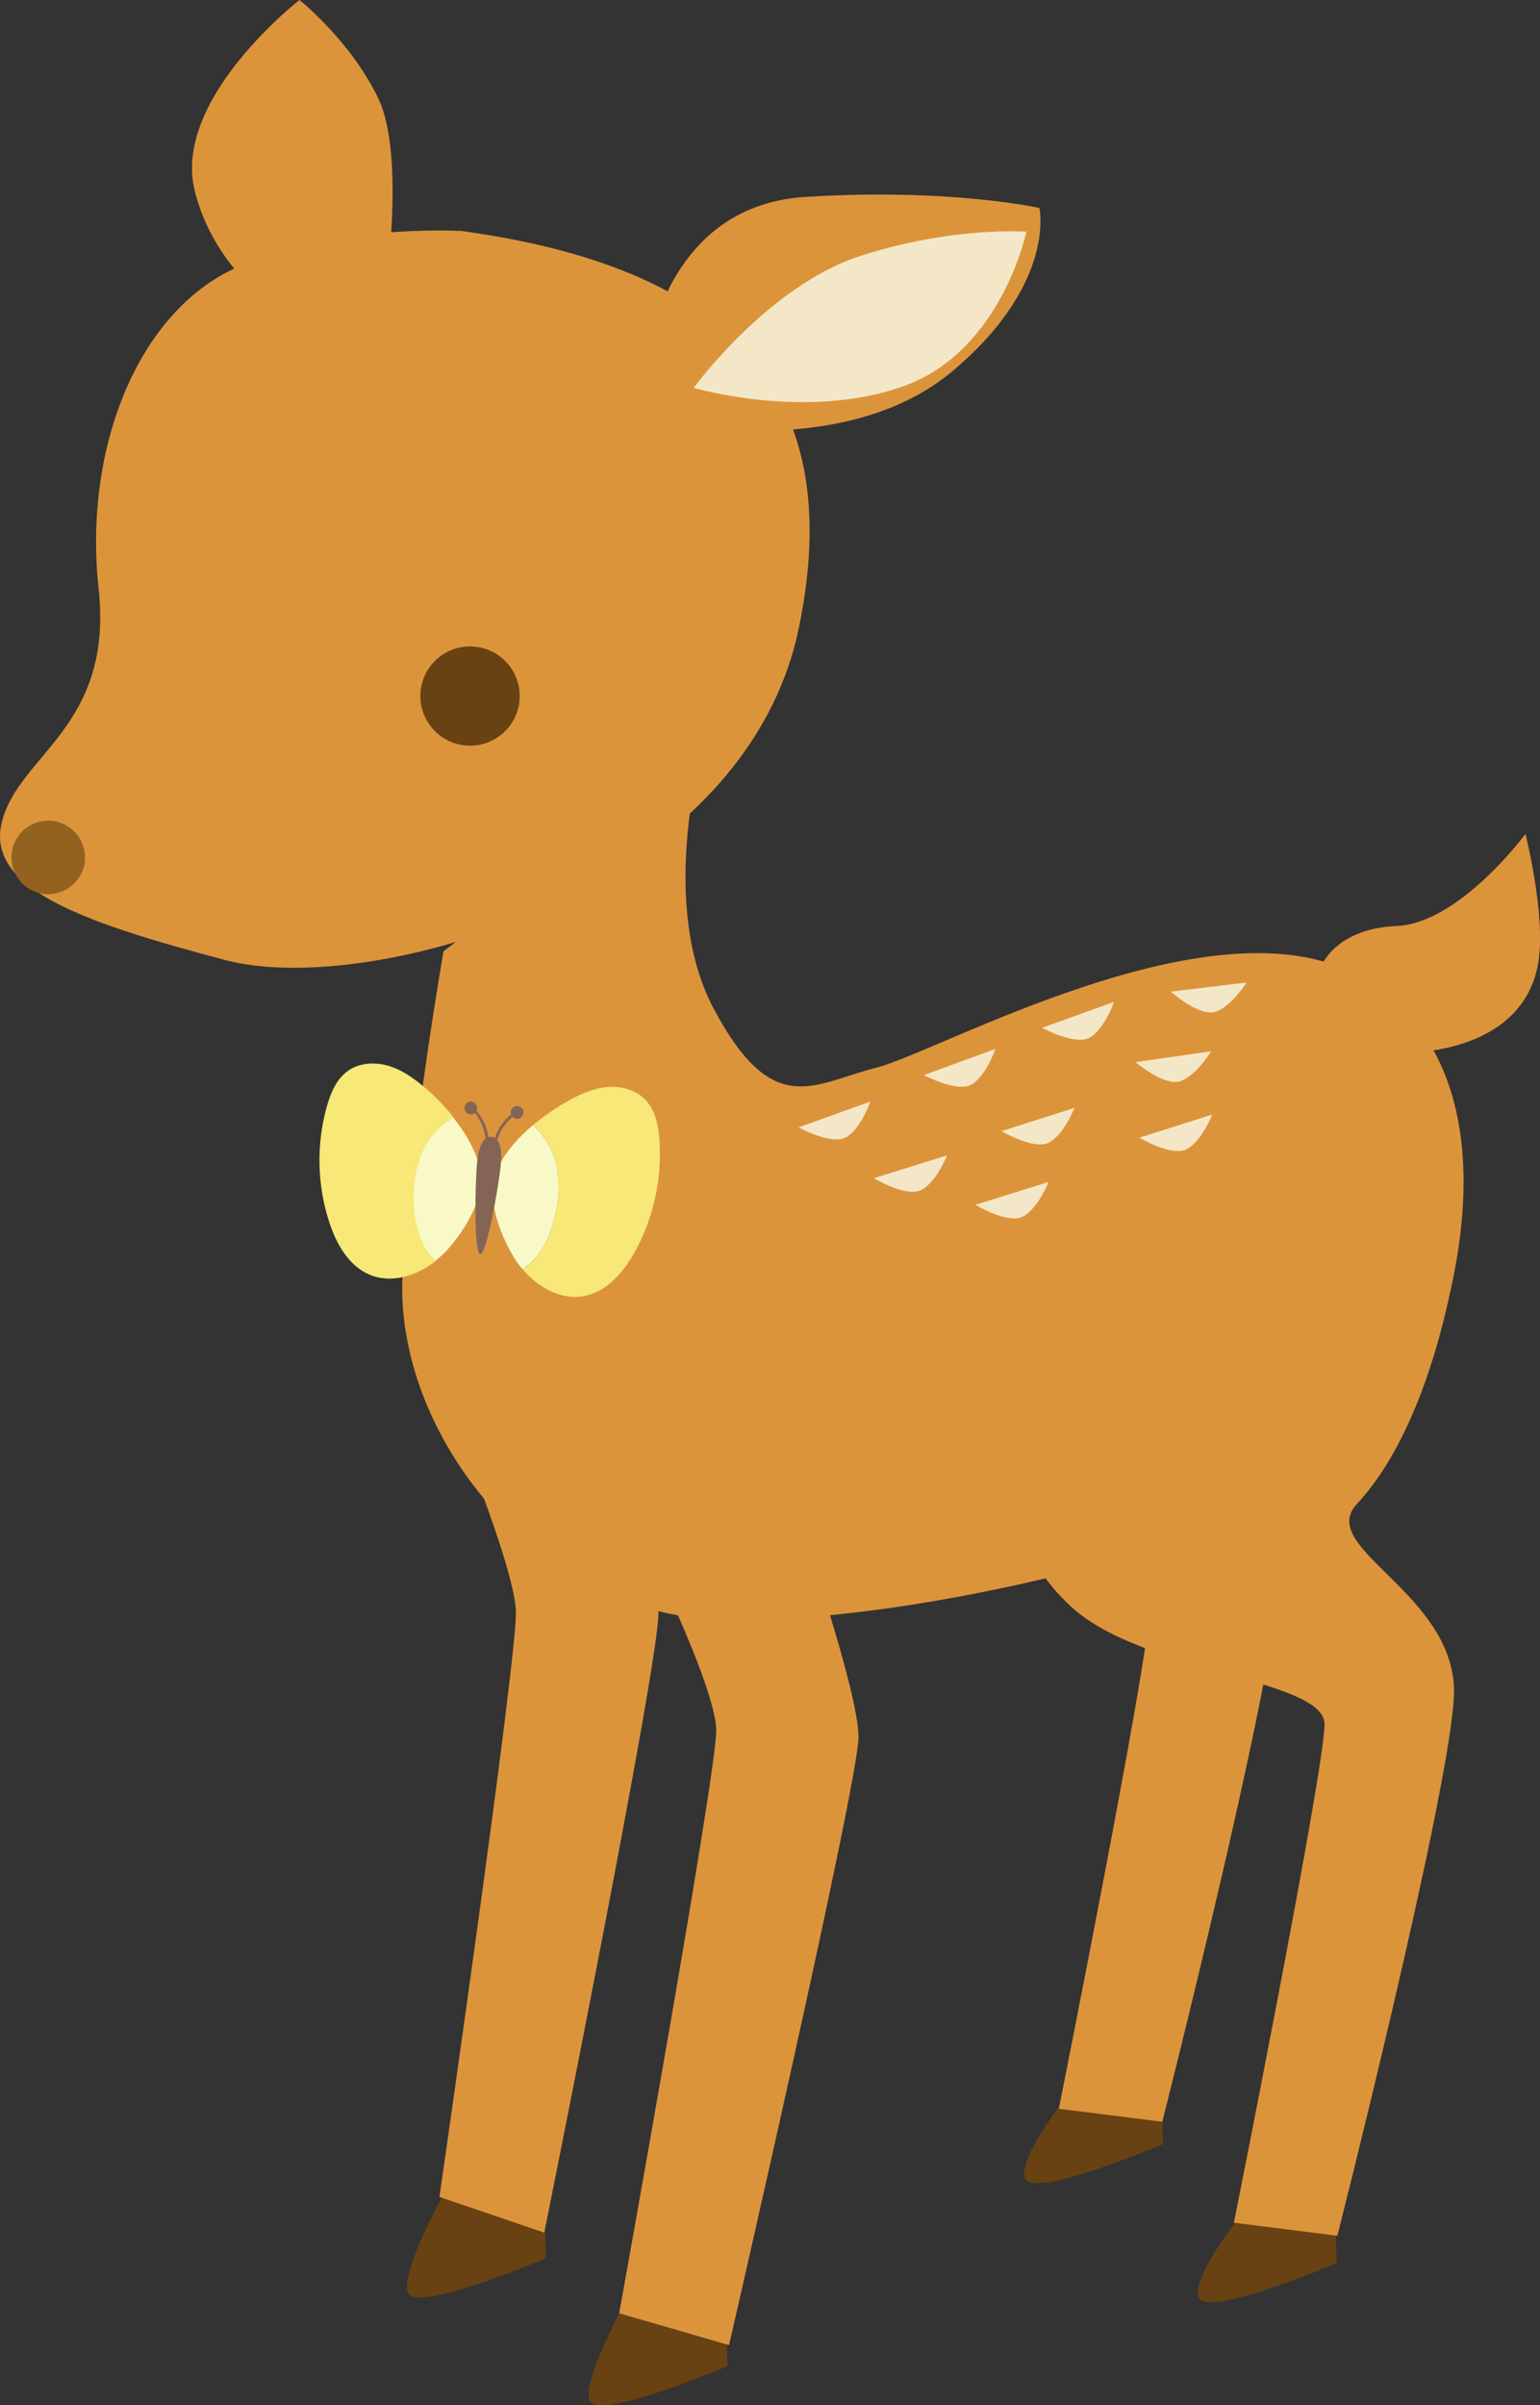 <?xml version="1.0" encoding="UTF-8"?>
<svg id="_レイヤー_2" data-name="レイヤー 2" xmlns="http://www.w3.org/2000/svg" viewBox="0 0 79.34 123.84">
  <rect x="0" y="0" width="79.34" height="123.84" fill="#333333" stroke="none"/>
  <defs>
    <style>
      .cls-1 {
        fill: #f7e877;
      }

      .cls-2 {
        fill: #f8f9c7;
      }

      .cls-3 {
        fill: #f4e7c7;
      }

      .cls-4 {
        fill: #684213;
      }

      .cls-5 {
        fill: #93621e;
      }

      .cls-6 {
        fill: #dc943b;
      }

      .cls-7 {
        fill: #846555;
      }
    </style>
  </defs>
  <g id="_レイヤー_1-2" data-name="レイヤー 1">
    <g>
      <g>
        <path class="cls-4" d="m64.14,113.8s-2.73,3.31-2.4,4.47c.33,1.16,7.12-1.74,7.12-1.74l-.05-2.41-4.67-.33Z"/>
        <path class="cls-4" d="m55.19,107.67s-2.73,3.31-2.4,4.47c.33,1.16,7.12-1.74,7.12-1.74l-.05-2.41-4.67-.33Z"/>
        <path class="cls-6" d="m55.57,67.11s-7.33,9.33-.33,15.67c3.71,3.35,13,3.67,13,6s-4.67,25.67-4.67,25.67l5.33.67s5.67-22.33,6-27.67c.33-5.33-7.14-7.7-5-10,4.33-4.67,5.33-14,5.33-14"/>
        <path class="cls-6" d="m22.85,48.98s-1.62,9.21-2.1,16.49c-.49,7.27,5.33,15.84,13.74,17.62,8.41,1.78,35.56-4.2,38.47-11.15,2.91-6.95,4.53-17.46-2.91-21.66-7.44-4.2-21.66,3.88-24.89,4.69-3.23.81-5.33,2.75-8.41-3.07-2.79-5.29-.65-12.93-.65-12.93"/>
        <path class="cls-6" d="m23.68,11.89s-6.95-.38-11.82,2.04c-4.87,2.42-7.55,9.3-6.78,16.38.77,7.08-4.05,8.5-4.97,11.96-.92,3.46,4.1,5.21,11.52,7.17s26.67-3.41,29.52-17.08c2.8-13.42-5.17-18.81-17.47-20.48Z"/>
        <path class="cls-4" d="m26.69,36.49c-.36,1.37-1.76,2.18-3.13,1.82-1.36-.36-2.18-1.76-1.82-3.12.36-1.37,1.76-2.18,3.13-1.82,1.37.36,2.18,1.76,1.82,3.13Z"/>
        <path class="cls-5" d="m4.32,44.63c-.27,1.01-1.3,1.61-2.32,1.35-1.01-.27-1.61-1.3-1.35-2.31.27-1.01,1.3-1.62,2.32-1.35,1.01.27,1.61,1.3,1.35,2.32Z"/>
        <path class="cls-6" d="m33.26,18.79s.77-8.18,8.22-8.65c7.46-.47,12.07.57,12.07.57,0,0,.89,3.9-4.49,8.41-5.38,4.51-14.16,2.71-14.16,2.71"/>
        <path class="cls-6" d="m19.83,15.21s1.08-7.14-.33-10.12c-1.42-2.98-4.07-5.09-4.07-5.09,0,0-6.56,5.09-5.4,9.81,1.16,4.72,5.41,6.85,5.41,6.85"/>
        <path class="cls-3" d="m35.74,19.97s3.84-5.27,8.61-6.8c4.77-1.53,8.53-1.24,8.53-1.24,0,0-1.27,6.12-6.29,7.94-5.02,1.82-10.85.1-10.85.1Z"/>
        <path class="cls-6" d="m46.55,61.24s-7.33,9.33-.33,15.67c3.71,3.35,13,3.67,13,6s-4.67,25.67-4.67,25.67l5.33.67s5.67-22.33,6-27.67c.33-5.33-7.14-7.7-5-10,4.33-4.67,5.33-14,5.33-14"/>
        <path class="cls-4" d="m22.99,112.72s-2.32,4.14-1.99,5.3c.33,1.16,7.12-1.74,7.12-1.74l-.05-2.41-5.09-1.15Z"/>
        <path class="cls-4" d="m32.35,118.27s-2.32,4.14-1.99,5.3c.33,1.16,7.12-1.74,7.12-1.74l-.05-2.41-5.09-1.15Z"/>
        <path class="cls-6" d="m23.22,72.74s3.28,7.89,3.36,10.22c.08,2.33-3.94,30.16-3.94,30.16l5.4,1.84s5.97-29.59,5.88-31.92c-.08-2.33-3.38-10.89-3.38-10.89"/>
        <path class="cls-6" d="m32.84,78.7s4.06,8.08,4.06,10.41-5,30-5,30l5.66,1.64s6.67-28.97,6.67-31.31-3-11-3-11"/>
        <path class="cls-3" d="m41.14,58.05l3.7-1.33s-.44,1.29-1.18,1.8c-.75.51-2.52-.47-2.52-.47Z"/>
        <path class="cls-3" d="m47.59,55.36l3.69-1.35s-.43,1.29-1.17,1.8c-.74.51-2.52-.46-2.52-.46Z"/>
        <path class="cls-3" d="m53.69,52.92l3.7-1.33s-.44,1.29-1.18,1.8c-.75.51-2.52-.47-2.52-.47Z"/>
        <path class="cls-3" d="m45.04,60.66l3.75-1.17s-.49,1.27-1.26,1.75c-.77.48-2.5-.57-2.5-.57Z"/>
        <path class="cls-3" d="m51.6,58.24l3.75-1.19s-.48,1.27-1.25,1.75c-.76.48-2.5-.56-2.5-.56Z"/>
        <path class="cls-3" d="m58.5,54.69l3.89-.56s-.68,1.17-1.52,1.52c-.83.35-2.37-.96-2.37-.96Z"/>
        <path class="cls-3" d="m50.27,62.03l3.75-1.17s-.49,1.27-1.26,1.75c-.77.48-2.5-.57-2.5-.57Z"/>
        <path class="cls-3" d="m58.7,58.58l3.75-1.19s-.48,1.27-1.25,1.75c-.76.48-2.5-.56-2.5-.56Z"/>
        <path class="cls-3" d="m60.32,51.06l3.9-.47s-.71,1.16-1.55,1.49c-.84.33-2.35-1.02-2.35-1.02Z"/>
        <path class="cls-6" d="m68.02,49.85s.68-2.03,3.93-2.17c3.25-.14,6.64-4.74,6.64-4.74,0,0,1.03,4.06.68,6.5-.68,4.74-6.5,4.74-6.5,4.74"/>
      </g>
      <g>
        <g>
          <path class="cls-1" d="m27.58,64.78c.45-.52.74-1.16.93-1.82.33-1.12.4-2.34.02-3.44-.21-.61-.58-1.17-1.06-1.59.61-.52,1.28-.96,1.9-1.3.61-.33,1.27-.61,1.96-.66.69-.05,1.43.15,1.91.65.52.53.68,1.31.73,2.05.15,2.01-.3,4.06-1.28,5.82-.57,1.01-1.4,1.99-2.53,2.23-1.21.26-2.41-.4-3.23-1.36.24-.16.46-.35.65-.57Z"/>
          <path class="cls-2" d="m26.45,64.69c-.69-1.13-1.43-3.06-.88-4.37.37-.89,1.08-1.71,1.89-2.39.48.43.85.99,1.06,1.59.39,1.1.31,2.32-.02,3.44-.19.66-.48,1.31-.93,1.82-.19.22-.41.41-.65.57-.18-.21-.34-.43-.48-.66Z"/>
        </g>
        <g>
          <path class="cls-1" d="m21.92,64.23c-.35-.59-.5-1.28-.56-1.97-.11-1.16.06-2.37.65-3.38.33-.55.8-1.03,1.35-1.36-.5-.63-1.07-1.19-1.62-1.64-.53-.44-1.13-.84-1.8-1.02-.67-.18-1.43-.13-2,.27-.61.42-.91,1.16-1.11,1.87-.54,1.94-.49,4.04.14,5.95.36,1.1.99,2.22,2.06,2.68,1.14.48,2.44.07,3.43-.71-.2-.2-.38-.43-.53-.68Z"/>
          <path class="cls-2" d="m23.04,64.36c.89-.98,1.99-2.73,1.7-4.12-.19-.94-.73-1.88-1.4-2.71-.55.33-1.02.81-1.35,1.36-.59,1-.75,2.22-.65,3.38.06.69.22,1.37.56,1.97.15.25.32.48.53.68.21-.17.42-.35.6-.55Z"/>
        </g>
        <path class="cls-7" d="m24.58,59.85c-.1.99-.18,4.69.16,4.73.34.03.97-3.62,1.06-4.61.1-.99-.14-1.4-.48-1.43-.34-.03-.65.32-.74,1.31Z"/>
        <path class="cls-7" d="m26.33,57.39s-.02-.09-.02-.14c.02-.18.18-.32.36-.3.18.02.32.18.3.36-.02.18-.18.32-.36.3-.08,0-.15-.04-.2-.1-.39.32-.68.76-.8,1.23-.02.09-.17.04-.14-.05.13-.51.45-.97.86-1.31Z"/>
        <path class="cls-7" d="m24.28,56.72c.18.02.32.18.3.36,0,.04-.02.08-.03.11.35.41.58.94.62,1.47,0,.1-.14.12-.15.03-.03-.5-.24-.99-.56-1.38-.06.05-.15.08-.23.07-.18-.02-.32-.18-.3-.36.02-.18.18-.32.36-.3Z"/>
      </g>
    </g>
  </g>
</svg>